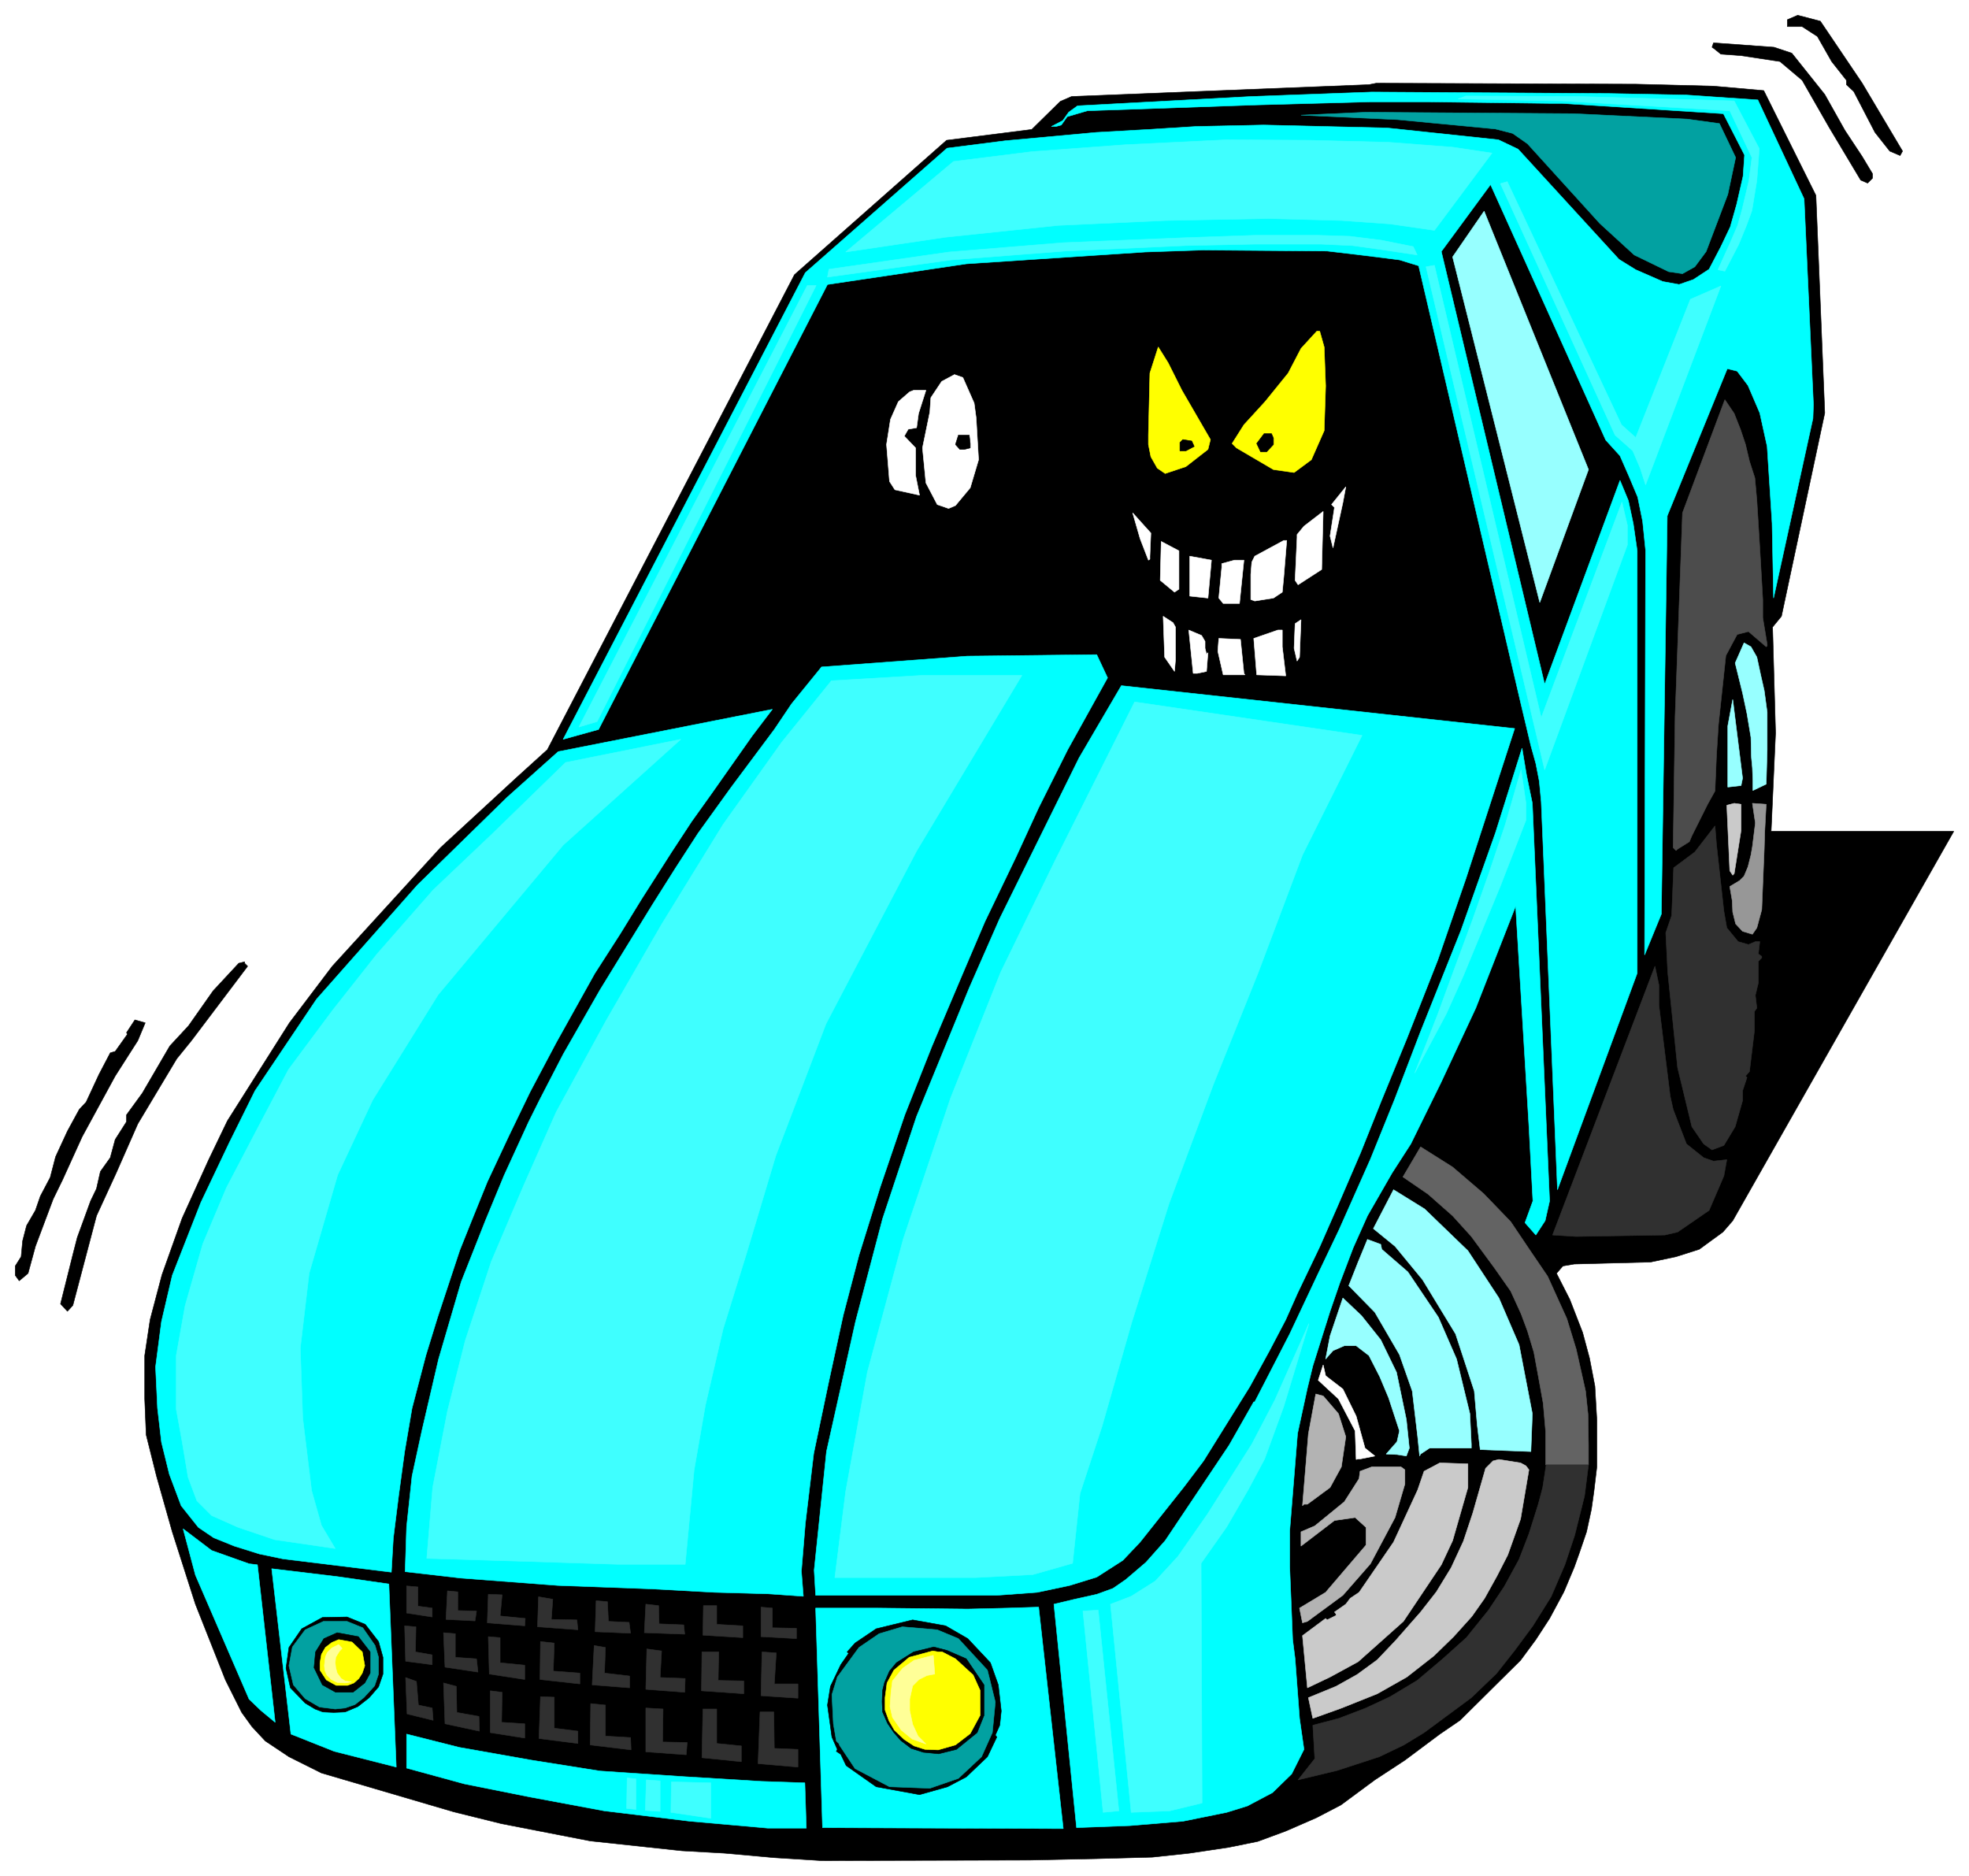 <svg width="3987.839" height="3799.359" viewBox="0 0 2990.879 2849.519" xmlns="http://www.w3.org/2000/svg"><rect x="0" y="0" width="2990.879" height="2849.519" fill="#808080" stroke="none"/><defs><clipPath id="a"><path d="M0 1.29h2990.879V2851H0Zm0 0"/></clipPath><clipPath id="b"><path d="M0 1.29h2990.879v2849.519H0Zm0 0"/></clipPath></defs><g clip-path="url(#a)" transform="translate(0 -1.29)"><path style="fill:#fff;fill-opacity:1;fill-rule:nonzero;stroke:none" d="M0 2850.809h2990.879V1.289H0Zm0 0"/></g><g clip-path="url(#b)" transform="translate(0 -1.29)"><path style="fill:#fff;fill-opacity:1;fill-rule:evenodd;stroke:#fff;stroke-width:.15;stroke-linecap:square;stroke-linejoin:bevel;stroke-miterlimit:10;stroke-opacity:1" d="M0 .5h603V575H0Zm0 0" transform="matrix(4.96 0 0 -4.96 0 2853.29)"/></g><path style="fill:#000;fill-opacity:1;fill-rule:evenodd;stroke:#000;stroke-width:.15;stroke-linecap:square;stroke-linejoin:bevel;stroke-miterlimit:10;stroke-opacity:1" d="m570.29 549.52 12.36-20.8-.75-1.36-3.17 1.36-4.52 5.73-6.49 12.51-2.26 2.11v1.36l-4.52 5.73-4.37 7.68-4.67 3.02h-4.53v2.11l3.17 1.36 6.93-1.81zm-21.56 9.2 10.1-12.66 6.18-11.01 5.28-7.99 3.16-5.27v-1.36l-1.5-1.51-2.11.91-9.65 16.13-8.29 14.47-6.79 5.73-11.91 1.81-6.18.45-2.26 1.81-.45.3.45 1.35 18.54-1.35zm0 0" transform="matrix(4.96 0 0 -4.96 0 2852)"/><path style="fill:#000;fill-opacity:1;fill-rule:evenodd;stroke:#000;stroke-width:.15;stroke-linecap:square;stroke-linejoin:bevel;stroke-miterlimit:10;stroke-opacity:1" d="m540.14 547.26 15.98-32.11 2.71-66.63-13.27-62.26-2.71-3.31.91-32.41-1.36-30.15h55.93l-67.69-119.24-3.01-3.47-7.24-5.28-7.09-2.26-7.84-1.66-23.36-.6-3.47-.6-1.96-2.26 4.07-7.99 3.92-10.1 2.11-7.84 1.66-8.6.6-10.4v-14.32l-.9-7.53-.76-5.43-1.5-6.94-2.26-6.63-1.51-4.22-3.17-7.54-4.37-8.14-4.22-6.48-4.67-6.33-18.55-18.39-6.18-4.22-10.7-7.99-9.2-6.03-10.4-7.69-7.53-3.92-9.35-4.07-8.59-3.17-8.9-1.81-12.06-1.8-11.3-1.21-16.59-.45-21.1-.45-63.62-.16-14.47.91-15.08 1.36-13.26.75-28.04 3.01-27.14 5.28-14.62 3.62-40.55 11.91-9.95 4.97-7.24 4.83-4.07 4.37-3.16 4.37-4.98 9.95-9.19 23.21-7.09 22.16-4.82 17.04-3.17 12.66-.45 11.01v13.26l1.66 11.01 3.62 13.71 6.18 17.34 8.14 17.94 5.73 11.91 18.99 30 13.12 17.33 33.16 36.33 23.07 21.26 9.64 8.74 75.68 145.47 46.58 41.16 26.08 3.31 8.75 8.6 3.46 1.5 91.06 3.62 2.26.45 79.59-.3 23.67-.6zm0 0" transform="matrix(4.96 0 0 -4.96 0 2852)"/><path style="fill:#0ff;fill-opacity:1;fill-rule:evenodd;stroke:#0ff;stroke-width:.15;stroke-linecap:square;stroke-linejoin:bevel;stroke-miterlimit:10;stroke-opacity:1" d="m183.76 271.85 8.14 13.26 7.99 12.97 6.94 11 6.93 10.7 10.1 14.02 13.27 17.79 5.28 7.84 9.19 11.31 44.62 3.31 39.65.46 3.32-7.09-12.21-22.01-8.9-17.79-6.93-15.07-9.5-19.75-6.18-14.47-10.1-23.82-8.29-20.95-7.54-22.16-6.48-20.81-4.83-18.39-4.52-20.8-4.52-21.56-1.21-10.1-1.35-11.3-1.21-14.63.6-7.68-10.85.75-16.28.45-19.45 1.06-28.64 1.05-29.7 2.26-17.03 1.96.45 13.72 1.66 15.53 3.01 13.87 5.13 22.01 6.93 23.66 7.39 18.7 5.73 13.86 7.54 16.44 3.46 6.93 7.09 13.72zm0 0" transform="matrix(4.96 0 0 -4.96 0 2852)"/><path style="fill:#0ff;fill-opacity:1;fill-rule:evenodd;stroke:#0ff;stroke-width:.15;stroke-linecap:square;stroke-linejoin:bevel;stroke-miterlimit:10;stroke-opacity:1" d="m172.46 348.58 74.17 142.91 43.41 38.13 17.79 2.27 27.89 2.56 15.98.9 14.47.91 20.81.45 37.83-.9 34.07-3.62 6.03-2.87 30.91-33.76 5.12-3.17 8.29-3.62 4.98-.9 4.37 1.51 4.82 3.16 3.62 6.94 2.87 6.03 1.96 6.93 1.96 8.59.45 6.48-6.48 12.67-49.45 3.16h-3.92l-36.78.46h-18.09l-34.07-.91-52.46-1.81-6.18-1.81-1.81-2.56-1.66-.45H322l3.47 1.81 1.81 2.56 2.71 1.96 53.22 2.86 36.93 1.36 72.81-.45 23.37-.45 22.01-1.51 14.17-30.3 2.86-63.01-.15-4.23-12.06-55.02-.45 22.92-1.51 23.51-2.26 10.25-3.62 8.44-3.31 4.38-3.02.75-18.39-45.07-1.81-121.96-5.12-12.51.3 123.91-.91 8.9-1.5 7.39-2.72 6.48-2.71 6.18-4.37 4.82-35.28 78.24-15.07-20.5 31.65-132.51 23.07 62.41 2.56-6.18 1.51-7.09 1.2-8.29V276.97l-24.42-66.33L472 329.43l-.6 6.33-1.06 5.43-1.51 5.43-3.01 12.66-31.36 134.32-5.88 1.81-10.7 1.35-11.46 1.36-37.99.3-17.79-.6-54.72-3.62-42.51-6.33-70.1-136.28zm0 0" transform="matrix(4.96 0 0 -4.96 0 2852)"/><path style="fill:#0ff;fill-opacity:1;fill-rule:evenodd;stroke:#0ff;stroke-width:.15;stroke-linecap:square;stroke-linejoin:bevel;stroke-miterlimit:10;stroke-opacity:1" d="m170.95 344.81 65.58 12.96-6.18-8.14-12.52-17.79-6.03-8.44-6.03-9.19-9.34-14.63-6.48-10.55-7.84-12.21-11.76-21.1-7.99-15.08-6.48-13.41-6.64-14.17-4.82-11.91-3.62-9.05-6.78-20.5-3.62-11.76-4.22-16.13-2.26-13.26-1.81-13.27-1.66-13.27-.6-10.4-33.17 4.07-7.23 1.51-7.69 2.41-6.33 2.56-4.68 3.17-5.27 6.63-3.62 9.65-2.41 9.8-1.21 10.4-.6 12.66 1.81 13.87 3.31 14.17 8.75 22.31 8.74 18.39 7.84 15.83 18.84 28.04 30.91 34.98 27.43 26.83zm0 0" transform="matrix(4.96 0 0 -4.96 0 2852)"/><path style="fill:#02a1a1;fill-opacity:1;fill-rule:evenodd;stroke:#02a1a1;stroke-width:.15;stroke-linecap:square;stroke-linejoin:bevel;stroke-miterlimit:10;stroke-opacity:1" d="m516.77 538.52 9.8-1.36 4.97-10.4-2.41-11.31-6.63-17.48-3.47-4.68-3.77-2.11-4.22.61-10.55 5.12-10.55 9.65-22.16 24.42-4.53 3.17-5.27 1.35-30 2.87-29.55 1.36 19.9.9 63.77-.45zm0 0" transform="matrix(4.96 0 0 -4.96 0 2852)"/><path style="fill:#97ffff;fill-opacity:1;fill-rule:evenodd;stroke:#97ffff;stroke-width:.15;stroke-linecap:square;stroke-linejoin:bevel;stroke-miterlimit:10;stroke-opacity:1" d="m486.47 431.19-14.92-40.7-26.69 105.82 9.65 14.02zm0 0" transform="matrix(4.96 0 0 -4.96 0 2852)"/><path style="fill:#ff0;fill-opacity:1;fill-rule:evenodd;stroke:#ff0;stroke-width:.15;stroke-linecap:square;stroke-linejoin:bevel;stroke-miterlimit:10;stroke-opacity:1" d="m405.52 468.72.45-11.91-.45-13.71-3.92-8.9-5.28-3.92-6.33.91-11.31 6.63-1.35 1.36 3.62 5.72 6.48 7.09 7.08 8.74 3.92 7.54 4.83 5.28h.9zm-43.57-13.26 8.74-15.08-.75-3.01-6.78-5.28-6.33-2.11-2.42 1.66-1.96 3.47-.75 3.76v2.87l.45 18.99 2.56 7.99 3.02-4.82zm0 0" transform="matrix(4.96 0 0 -4.96 0 2852)"/><path style="fill:#fff;fill-opacity:1;fill-rule:evenodd;stroke:#fff;stroke-width:.15;stroke-linecap:square;stroke-linejoin:bevel;stroke-miterlimit:10;stroke-opacity:1" d="m298.33 451.54.61-4.52.75-12.82-2.56-8.59-4.52-5.43-2.11-.9-3.47 1.2-3.47 6.64-1.05 10.7 2.26 11 .3 4.38 3.31 4.97 3.92 2.11 2.57-.9zm-17.03-3.17-.6-4.37-2.57-.45-1.2-2.11 3.47-3.62v-8.44l1.2-6.03-7.54 1.66-1.65 2.56-.91 11.3 1.21 7.69 2.41 5.43 3.47 3.01 1.2.46h3.77zm0 0" transform="matrix(4.96 0 0 -4.96 0 2852)"/><path style="fill:#4c4c4c;fill-opacity:1;fill-rule:evenodd;stroke:#4c4c4c;stroke-width:.15;stroke-linecap:square;stroke-linejoin:bevel;stroke-miterlimit:10;stroke-opacity:1" d="m533.05 443.4 1.51-4.53 1.21-5.12 1.65-5.13.61-6.78.9-14.62.91-15.83v-5.58l1.35-8.14v-.45l-.3-.3-5.43 4.67-3.46-.9-3.47-6.49-2.26-21.1-.6-9.35-.46-11-2.26-4.07-4.82-9.65-.76-1.81-3.61-2.26-.46-.45-.9.9.6 40.1 2.26 62.41 12.97 34.67 2.86-4.22zm0 0" transform="matrix(4.96 0 0 -4.96 0 2852)"/><path style="fill:#000;fill-opacity:1;fill-rule:evenodd;stroke:#000;stroke-width:.15;stroke-linecap:square;stroke-linejoin:bevel;stroke-miterlimit:10;stroke-opacity:1" d="M389.99 440.83v-1.96l-2.11-2.26h-1.81l-1.21 2.57 2.27 3.01h2.26zm-92.86-1.65v-1.36l-1.81-.45h-1.36l-1.35 1.5.9 2.87h3.32zm68.59-.91-2.56-1.35h-1.81v2.56l.9.9 2.72-.45zm0 0" transform="matrix(4.96 0 0 -4.96 0 2852)"/><path style="fill:#fff;fill-opacity:1;fill-rule:evenodd;stroke:#fff;stroke-width:.15;stroke-linecap:square;stroke-linejoin:bevel;stroke-miterlimit:10;stroke-opacity:1" d="m408.23 407.22-.9 3.62 1.35 8.74-.9.9 4.37 5.43-.9-4.82zm-10.7-11.31-.91 1.36.61 13.11v.91l2.11 2.56 5.88 4.52-.46-17.78zm-45.38 8.75v-.91l-.45-.3-2.56 6.63-2.26 7.84 5.57-6.18zm41.01-6.19-.46-4.82-2.71-1.81-5.73-.9-1.2.45v7.69l.3 3.77.9 1.81 8.9 4.82h.9zm-32.11-3.91-1.36-.91-4.37 3.62.3 11.91 5.43-2.87zm8.89-2.72-5.58.6v12.22l6.64-1.21zm9.65-1.66h-4.98l-1.35 1.66.9 9.35v1.2l3.92 1.06h2.87zm-19.6-7.23V373l-.3-3.62-3.02 4.37-.45 12.51 3.02-1.96zm37.24-10.4-.91 3.92.3 7.53 1.81 1.21-.45-11.46zm-28.19 6.03v-2.11l.45-1.81.45.45-.45-5.73-2.87-.6h-1.2l-1.36 13.26 3.92-1.66zm23.66-1.66 1.06-8.9-8.9.31-.9 11.15 7.39 2.56h1.35zm-11.75-8.14.3-.45h-6.64l-1.65 7.23.3 3.92 6.63-.3zm0 0" transform="matrix(4.96 0 0 -4.96 0 2852)"/><path style="fill:#97ffff;fill-opacity:1;fill-rule:evenodd;stroke:#97ffff;stroke-width:.15;stroke-linecap:square;stroke-linejoin:bevel;stroke-miterlimit:10;stroke-opacity:1" d="m538.03 373.75 1.2-5.58 1.06-4.67.9-6.63v-11.46l-.3-10.55-4.07-1.96v3.01l-.15 3.92-.3 3.17-.15 6.18-1.21 7.24-1.35 6.33-2.27 9.19 2.72 6.18 2.11-1.2zm0 0" transform="matrix(4.96 0 0 -4.96 0 2852)"/><path style="fill:#0ff;fill-opacity:1;fill-rule:evenodd;stroke:#0ff;stroke-width:.15;stroke-linecap:square;stroke-linejoin:bevel;stroke-miterlimit:10;stroke-opacity:1" d="m463.86 351.89-14.93-45.97-8.59-24.88-9.5-24.12-7.84-19.14-6.33-15.83-7.08-16.43-5.43-12.36-6.78-14.17-3.62-8.14-4.98-9.5-6.03-11.01-14.17-22.76-6.03-7.99-13.41-16.88-5.28-5.58-7.99-5.13-8.29-2.56-9.95-2.11-12.36-.9h-55.48l-.45 7.69 3.77 36.33 8.89 39.79 8.29 31.51 10.41 31.35 16.13 39.35 9.34 21.26 24.27 49.14 12.97 22.16zm0 0" transform="matrix(4.96 0 0 -4.96 0 2852)"/><path style="fill:#97ffff;fill-opacity:1;fill-rule:evenodd;stroke:#97ffff;stroke-width:.15;stroke-linecap:square;stroke-linejoin:bevel;stroke-miterlimit:10;stroke-opacity:1" d="m533.2 334.41-4.07-.46v18.7l1.51 8.14 3.02-24.12zm0 0" transform="matrix(4.96 0 0 -4.96 0 2852)"/><path style="fill:#0ff;fill-opacity:1;fill-rule:evenodd;stroke:#0ff;stroke-width:.15;stroke-linecap:square;stroke-linejoin:bevel;stroke-miterlimit:10;stroke-opacity:1" d="m466.12 345.86 1.36-8.14 1.8-8.74 5.28-121.8-1.36-6.03-2.86-4.38-3.32 3.77 2.42 6.64-1.21 22.91-4.07 67.38-12.21-31.2-10.7-22.91-9.2-18.7-5.73-8.89-7.54-13.12-4.37-9.79-4.07-10.71-3.01-8.74-5.28-16.73-1.66-6.79-3.01-13.87-.61-7.53-1.8-22.31V95.02l.9-22.16.75-5.88 1.36-18.24 1.36-9.5-3.77-7.53-5.88-5.73-7.69-4.07-6.33-1.96-13.42-2.72-16.28-1.35-16.28-.61-6.93 68.44 6.33 1.51 6.78 1.51 4.98 1.81 3.92 2.71 6.18 5.28 5.88 6.63 8.89 13.27 10.7 15.98 7.54 13.26h.3l10.71 20.8 8.59 18.24 6.48 13.57 9.65 21.71 7.38 18.24 7.84 20.5 12.52 31.36 10.55 29.85zm0 0" transform="matrix(4.96 0 0 -4.96 0 2852)"/><path style="fill:#cacaca;fill-opacity:1;fill-rule:evenodd;stroke:#cacaca;stroke-width:.15;stroke-linecap:square;stroke-linejoin:bevel;stroke-miterlimit:10;stroke-opacity:1" d="m533.2 320.69-2.11-13.27-.45-.45-.9 1.36-.91 20.05 2.26.6 2.11-.3zm0 0" transform="matrix(4.96 0 0 -4.96 0 2852)"/><path style="fill:#979797;fill-opacity:1;fill-rule:evenodd;stroke:#979797;stroke-width:.15;stroke-linecap:square;stroke-linejoin:bevel;stroke-miterlimit:10;stroke-opacity:1" d="m540.44 320.24-.15-5.28-.76-18.54-1.5-5.58-1.36-1.96-3.01.91-2.12 2.26-.9 3.61-.15 3.47-.75 4.37 3.01 1.81 1.36 1.36 1.2 2.86.91 3.62.45 2.56.9 7.24-.9 6.03 4.22-.3zm0 0" transform="matrix(4.96 0 0 -4.96 0 2852)"/><path style="fill:#303030;fill-opacity:1;fill-rule:evenodd;stroke:#303030;stroke-width:.15;stroke-linecap:square;stroke-linejoin:bevel;stroke-miterlimit:10;stroke-opacity:1" d="m527.93 295.97.9-5.13 3.47-4.22 3.16-.9 2.11.9h1.36l-.45-3.77 1.05-.75v-.45l-1.05-1.06v-6.63l-.91-3.77.46-3.92-.76-1.06v-6.03l-1.5-12.36-1.21-1.35.45-.46-1.35-4.07v-3.01l-2.27-7.99-3.46-5.73-3.62-1.36-2.56 1.81-3.62 5.28-4.37 18.09-3.02 29.24-.6 12.06 1.81 5.28.6 14.62 6.48 4.83 6.18 7.99.46-5.73zm0 0" transform="matrix(4.96 0 0 -4.96 0 2852)"/><path style="fill:#000;fill-opacity:1;fill-rule:evenodd;stroke:#000;stroke-width:.15;stroke-linecap:square;stroke-linejoin:bevel;stroke-miterlimit:10;stroke-opacity:1" d="m75.83 279.08-17.19-22.76-4.52-5.58-11.91-19.9-6.63-15.07-6.03-13.12-7.24-27.43-1.66-1.81-2.11 2.26 3.77 15.07 1.36 5.28 4.07 11.16 1.81 3.76 1.2 5.28 3.02 4.22 1.51 5.58 3.46 5.43v2.11l4.83 6.63 8.44 14.47 5.73 6.18 7.53 10.71 7.84 8.44 1.81.45v-.45zm0 0" transform="matrix(4.96 0 0 -4.96 0 2852)"/><path style="fill:#303030;fill-opacity:1;fill-rule:evenodd;stroke:#303030;stroke-width:.15;stroke-linecap:square;stroke-linejoin:bevel;stroke-miterlimit:10;stroke-opacity:1" d="m508.03 267.17 3.46-27.88.91-4.07 4.07-10.56 5.28-4.22 3.01-1.05 4.07.45-.9-4.98-4.53-10.55-9.64-6.63-3.92-.91-27.14-.45-7.23.45 31.35 82.31 1.21-5.73zm0 0" transform="matrix(4.96 0 0 -4.96 0 2852)"/><path style="fill:#000;fill-opacity:1;fill-rule:evenodd;stroke:#000;stroke-width:.15;stroke-linecap:square;stroke-linejoin:bevel;stroke-miterlimit:10;stroke-opacity:1" d="m42.21 256.32-6.93-10.85-10.1-18.55-6.03-13.26-2.87-5.88-5.43-14.47-2.26-8.29-2.71-2.27-1.21 1.66v2.87l1.81 2.86.45 4.83 1.21 4.67 2.71 4.67 1.51 4.37 3.02 5.73 1.65 6.33 1.81 3.92 1.81 3.92 3.62 6.64 2.11 2.26 3.92 8.44 3.47 6.63 1.51.45 3.76 5.28-.3.45 2.57 3.92 3.16-.9zm0 0" transform="matrix(4.96 0 0 -4.96 0 2852)"/><path style="fill:#636363;fill-opacity:1;fill-rule:evenodd;stroke:#636363;stroke-width:.15;stroke-linecap:square;stroke-linejoin:bevel;stroke-miterlimit:10;stroke-opacity:1" d="m462.65 200.84 5.88-8.74 5.43-7.99 5.88-12.96 2.86-9.35 2.87-12.81.75-7.09.15-9.65v-5.87h-13.11v10.1l-.76 8.74-1.36 7.54-1.5 8.14-1.96 6.48-1.96 5.27-3.17 6.94-4.97 7.08-7.09 9.65-5.73 6.33-7.53 6.64-7.69 5.27 5.42 9.2 9.8-6.18 9.5-8.14zm0 0" transform="matrix(4.96 0 0 -4.96 0 2852)"/><path style="fill:#97ffff;fill-opacity:1;fill-rule:evenodd;stroke:#97ffff;stroke-width:.15;stroke-linecap:square;stroke-linejoin:bevel;stroke-miterlimit:10;stroke-opacity:1" d="m449.54 191.95 9.49-14.47 6.18-14.32 4.07-21.11-.45-11.6-15.52.6-.91 7.54-.9 10.4-5.73 17.48-10.1 16.59-8.44 10.25-6.64 5.42 6.18 11.91 9.5-5.88zm0 0" transform="matrix(4.96 0 0 -4.96 0 2852)"/><path style="fill:#97ffff;fill-opacity:1;fill-rule:evenodd;stroke:#97ffff;stroke-width:.15;stroke-linecap:square;stroke-linejoin:bevel;stroke-miterlimit:10;stroke-opacity:1" d="m423.16 192.4 7.99-6.93 9.34-13.87 5.58-12.81 4.07-16.74.45-9.34v-1.21h-12.81l-2.72-1.81-.3-.6-.6 5.88-1.66 14.02-3.92 11.15-7.54 12.97-7.98 8.14 2.86 7.23 2.86 6.94 4.07-1.51zm0 0" transform="matrix(4.96 0 0 -4.96 0 2852)"/><path style="fill:#97ffff;fill-opacity:1;fill-rule:evenodd;stroke:#97ffff;stroke-width:.15;stroke-linecap:square;stroke-linejoin:bevel;stroke-miterlimit:10;stroke-opacity:1" d="m422.85 164.67 4.83-9.95 3.01-14.48.91-8.74-.91-2.41-2.86.45-3.32.15 3.32 3.77.75 3.32-3.31 10.1-2.72 6.48-3.31 6.48-3.92 3.02h-3.62l-3.47-1.51-2.26-2.56 1.36 7.08 3.92 11.61 5.72-5.43zm0 0" transform="matrix(4.96 0 0 -4.96 0 2852)"/><path style="fill:#fff;fill-opacity:1;fill-rule:evenodd;stroke:#fff;stroke-width:.15;stroke-linecap:square;stroke-linejoin:bevel;stroke-miterlimit:10;stroke-opacity:1" d="m411.25 149.59 4.07-8.29 2.71-9.8 3.01-2.41-4.52-.91h-.6l-.6-.15-.31 8.75-5.12 9.8-6.18 5.72 1.51 4.68.75-3.32zm0 0" transform="matrix(4.96 0 0 -4.96 0 2852)"/><path style="fill:#b3b3b3;fill-opacity:1;fill-rule:evenodd;stroke:#b3b3b3;stroke-width:.15;stroke-linecap:square;stroke-linejoin:bevel;stroke-miterlimit:10;stroke-opacity:1" d="m409.89 142.05 2.26-7.08-1.36-9.2-3.46-6.33-6.94-5.12h-1.05l-.46-.46 1.81 22.01 2.26 12.21 2.27-.6zm0 0" transform="matrix(4.96 0 0 -4.96 0 2852)"/><path style="fill:#cacaca;fill-opacity:1;fill-rule:evenodd;stroke:#cacaca;stroke-width:.15;stroke-linecap:square;stroke-linejoin:bevel;stroke-miterlimit:10;stroke-opacity:1" d="m467.33 126.07.9-1.2-2.56-15.08-3.92-11-3.32-6.48-3.77-6.79-3.92-5.57-5.58-6.19-6.03-5.87-8.29-6.49-9.04-5.12-11.31-4.52-8.44-3.02-1.36 6.33 8.45 3.47 6.48 3.62 6.18 4.52 5.58 5.88 7.68 8.74 4.83 6.18 4.52 7.39 3.77 8.14 2.86 8.59 3.92 13.72 2.26 2.26 1.81.45 6.64-1.05zm0 0" transform="matrix(4.96 0 0 -4.96 0 2852)"/><path style="fill:#cacaca;fill-opacity:1;fill-rule:evenodd;stroke:#cacaca;stroke-width:.15;stroke-linecap:square;stroke-linejoin:bevel;stroke-miterlimit:10;stroke-opacity:1" d="m449.54 119.44-4.68-16.28-3.46-7.39-11.61-17.33-13.87-12.36-8.59-4.68-6.94-3.31-1.51 15.98 7.09 5.27.45-.45 2.72 1.36v.45l-.46.6 3.47 2.41 1.36 1.81 2.71 1.81 10.55 15.38 7.39 15.98 1.96 5.73 4.82 2.56 8.6-.3zm0 0" transform="matrix(4.96 0 0 -4.96 0 2852)"/><path style="fill:#b3b3b3;fill-opacity:1;fill-rule:evenodd;stroke:#b3b3b3;stroke-width:.15;stroke-linecap:square;stroke-linejoin:bevel;stroke-miterlimit:10;stroke-opacity:1" d="M430.24 124.87v-4.37l-3.01-10.25-7.54-14.17-8.44-9.65-10.86-7.99-1.51-.45-.9 4.52 7.99 4.82 12.36 14.47v5.43l-3.32 3.02-6.33-.91-10.25-7.84v4.37l4.22 1.81 9.05 7.39 4.52 7.08.3 2.27 3.62 1.35h8.89zm0 0" transform="matrix(4.96 0 0 -4.96 0 2852)"/><path style="fill:#303030;fill-opacity:1;fill-rule:evenodd;stroke:#303030;stroke-width:.15;stroke-linecap:square;stroke-linejoin:bevel;stroke-miterlimit:10;stroke-opacity:1" d="m482.25 104.82-3.02-9.05-4.22-9.79-5.57-8.9-5.58-7.54-5.58-7.08-7.69-7.39-14.47-10.7-6.18-3.77-7.54-3.62-12.96-4.22-11.91-2.86 5.12 6.48-.6 10.25 7.99 2.11 8.29 3.17 7.39 3.46 8.29 4.98 7.84 6.63 7.23 6.48 6.79 8.44 4.82 7.24 4.52 8.29 3.02 7.84 2.86 9.05 1.36 5.12 1.06 6.94h12.96l-1.21-9.5zm0 0" transform="matrix(4.96 0 0 -4.96 0 2852)"/><path style="fill:#0ff;fill-opacity:1;fill-rule:evenodd;stroke:#0ff;stroke-width:.15;stroke-linecap:square;stroke-linejoin:bevel;stroke-miterlimit:10;stroke-opacity:1" d="m76.28 96.08 2.56-.31 5.43-48.24-4.37 3.62-3.62 3.47-16.43 37.99-3.77 14.17 8.74-6.63zm42.81-6.19 2.26-56.07-18.99 4.82-13.27 5.28-5.88 50.65 20.05-2.41Zm0 0" transform="matrix(4.96 0 0 -4.96 0 2852)"/><path style="fill:#303030;fill-opacity:1;fill-rule:evenodd;stroke:#303030;stroke-width:.15;stroke-linecap:square;stroke-linejoin:bevel;stroke-miterlimit:10;stroke-opacity:1" d="m127.99 83.11 4.37-.6v-2.72L124.52 81v8.29l3.47-.3zm12.21-1.36 5.73-.15-.46-3.01-8.89.45.45 8.74 3.17-.3zm12.96-1.65 7.69-.76-.15-2.26-11.46.91.3 8.74 4.23-.15zm15.68-1.06 7.84-.15.3-3.02-12.36.91.3 9.2 4.37-.76zm17.49-.6 6.33-.3.45-3.32-10.85.45.3 9.5 3.47-.3zm15.52-.76 7.54-.3.3-2.86-12.36.45.45 8.74 3.92-.45zm17.64 5.58v-5.73l7.99-.45v-3.62l-12.21.76.15 9.04zm0 0" transform="matrix(4.96 0 0 -4.96 0 2852)"/><path style="fill:#0ff;fill-opacity:1;fill-rule:evenodd;stroke:#0ff;stroke-width:.15;stroke-linecap:square;stroke-linejoin:bevel;stroke-miterlimit:10;stroke-opacity:1" d="m325.62 14.97-73.72.3-2.11 67.24h19.15l27.43-.3 12.37.3 9.34.3zm0 0" transform="matrix(4.96 0 0 -4.96 0 2852)"/><path style="fill:#303030;fill-opacity:1;fill-rule:evenodd;stroke:#303030;stroke-width:.15;stroke-linecap:square;stroke-linejoin:bevel;stroke-miterlimit:10;stroke-opacity:1" d="m236.53 76.48 7.38-.15v-3.17l-10.85.6v9.05l3.47-.3zm0 0" transform="matrix(4.96 0 0 -4.96 0 2852)"/><path style="fill:#000;fill-opacity:1;fill-rule:evenodd;stroke:#000;stroke-width:.15;stroke-linecap:square;stroke-linejoin:bevel;stroke-miterlimit:10;stroke-opacity:1" d="m117.28 62.31-1.35-3.92-2.87-3.32-3.46-2.71-3.92-1.66-3.47-.15-3.32.15-2.41.9-3.01 1.81-4.53 4.68-1.35 6.03.9 6.33 3.92 5.73 6.33 3.46 7.54.15 5.58-2.26 4.07-5.27 1.35-4.83zm179.09 10.85 6.94-7.39 2.41-6.78.91-7.99-.46-4.37-1.35-3.02.45-.6-2.87-6.03-6.48-6.18-5.73-3.01-8.59-2.42-13.26 2.42-9.2 6.48-1.66 3.47-1.36.9.31.6-1.66 3.77-1.36 9.8.91 5.73 3.16 6.63 2.41 3.47-.45.45 2.41 2.71 6.49 4.38 11.15 2.71 10.1-1.81zm0 0" transform="matrix(4.96 0 0 -4.96 0 2852)"/><path style="fill:#303030;fill-opacity:1;fill-rule:evenodd;stroke:#303030;stroke-width:.15;stroke-linecap:square;stroke-linejoin:bevel;stroke-miterlimit:10;stroke-opacity:1" d="m127.38 76.78-.15-7.69 5.13-.9v-3.02l-8.14 1.06-.3 10.85zm0 0" transform="matrix(4.96 0 0 -4.96 0 2852)"/><path style="fill:#02a1a1;fill-opacity:1;fill-rule:evenodd;stroke:#02a1a1;stroke-width:.15;stroke-linecap:square;stroke-linejoin:bevel;stroke-miterlimit:10;stroke-opacity:1" d="m293.51 73.16 8.89-9.65 2.42-9.79-.91-9.35-3.31-7.39-7.09-6.63-8.74-3.02-12.36.46-10.56 5.57-4.82 7.24v.3l-.91.91-.9 5.27-.45 8.9 1.66 5.42 6.63 9.05 6.18 4.22 7.08 2.11 10.71-.91zm0 0" transform="matrix(4.96 0 0 -4.96 0 2852)"/><path style="fill:#303030;fill-opacity:1;fill-rule:evenodd;stroke:#303030;stroke-width:.15;stroke-linecap:square;stroke-linejoin:bevel;stroke-miterlimit:10;stroke-opacity:1" d="m139.44 67.43 6.49-.45.45-4.07-10.1 1.51-.45 10.55 3.61-.3zm13.72-1.66 7.54-.75v-4.37l-10.85 1.66-.31 11.45 3.62-.3zm16.28-2.56 8.14-.6v-3.32l-12.21 1.36.15 11.61 4.22-.46zm15.68-.6 7.69-.91v-3.61l-11.46.9.61 12.06 3.46-.6zm17.04-1.36 7.68-.3-.15-4.22-11.91.9.31 12.37 4.52-.61zm17.78-.9 7.84-.15v-3.92l-12.96.9.15 11.91h5.13zm0 0" transform="matrix(4.96 0 0 -4.96 0 2852)"/><path style="fill:#000;fill-opacity:1;fill-rule:evenodd;stroke:#000;stroke-width:.15;stroke-linecap:square;stroke-linejoin:bevel;stroke-miterlimit:10;stroke-opacity:1" d="m270.29 57.33.61 2.41 1.51 3.47 2.11 2.56 5.27 3.32 6.18 1.51 4.07-1.06 5.88-2.56 5.43-7.99v-9.35l-2.11-5.27-6.33-5.13-5.43-1.35-4.67.45-3.77 1.2-3.17 2.42-2.11 2.41-1.96 2.86-1.51 3.47-.15 3.17zm0 0" transform="matrix(4.96 0 0 -4.96 0 2852)"/><path style="fill:#ff0;fill-opacity:1;fill-rule:evenodd;stroke:#ff0;stroke-width:.15;stroke-linecap:square;stroke-linejoin:bevel;stroke-miterlimit:10;stroke-opacity:1" d="M271.05 55.07V51.3l1.2-3.31 1.66-2.87 3.02-2.86 3.01-1.96 3.32-1.06 4.07-.15 5.28 1.51 4.52 3.47 3.01 5.57v7.69l-2.11 4.68-5.42 4.97-4.07 2.11h-1.21l-1.66.3-7.23-1.96-4.68-3.92-2.11-3.92zm0 0" transform="matrix(4.96 0 0 -4.96 0 2852)"/><path style="fill:#303030;fill-opacity:1;fill-rule:evenodd;stroke:#303030;stroke-width:.15;stroke-linecap:square;stroke-linejoin:bevel;stroke-miterlimit:10;stroke-opacity:1" d="m237.73 68.79-.6-9.5h7.24v-4.37l-11.31.75.3 13.42zm-110.2-8.74.61-7.24 4.22-.9.3-3.77-7.99 1.96-.45 11.15zm12.37-9.5 6.78-1.21.15-4.52-10.55 2.26-.45 12.51 3.92-1.05zm13.71-3.02 7.09-.45v-4.37l-10.55 1.66v12.81l3.62-.45Zm16.13-1.8 7.24-.91v-3.77l-11.91 1.51.45 12.81 4.22-.15zm15.68 7.08v-9.5l7.69-.45.15-3.77-12.51 1.51.15 12.66zm17.64-1.21-.15-10.1 7.54-.15-.3-3.76-12.37.9v13.42zm16.43-10.55 7.54-.75v-4.83l-12.06 1.21.3 14.92h4.22zm17.64-1.51 7.24-.3v-5.42l-12.21 1.05.6 15.83h4.22zm0 0" transform="matrix(4.96 0 0 -4.96 0 2852)"/><path style="fill:#0ff;fill-opacity:1;fill-rule:evenodd;stroke:#0ff;stroke-width:.15;stroke-linecap:square;stroke-linejoin:bevel;stroke-miterlimit:10;stroke-opacity:1" d="M124.52 43.92V33.51l17.64-4.82 20.35-4.07 22.61-4.22 26.23-3.17 23.82-2.11h11.76l-.45 13.87-13.27.45-24.72 1.51-24.73 1.66-20.95 3.32-22.16 3.92zm0 0" transform="matrix(4.96 0 0 -4.96 0 2852)"/><path style="fill:#02a1a1;fill-opacity:1;fill-rule:evenodd;stroke:#02a1a1;stroke-width:.15;stroke-linecap:square;stroke-linejoin:bevel;stroke-miterlimit:10;stroke-opacity:1" d="M115.93 62.31v5.12l-1.06 3.62-3.77 5.43-4.82 1.96h-7.24l-5.57-2.57-3.92-5.27-1.06-5.73 1.36-5.88 3.62-4.22 4.37-2.56 4.82-.61 3.02.31 3.01 1.05 2.71 2.11 3.32 3.62zm0 0" transform="matrix(4.96 0 0 -4.96 0 2852)"/><path style="fill:#000;fill-opacity:1;fill-rule:evenodd;stroke:#000;stroke-width:.15;stroke-linecap:square;stroke-linejoin:bevel;stroke-miterlimit:10;stroke-opacity:1" d="M113.36 69.09v-6.48l-1.65-3.02-3.62-2.86h-5.28l-4.07 2.26-2.56 5.28.45 4.82 2.56 4.07 4.07 1.81 6.49-1.21zm0 0" transform="matrix(4.96 0 0 -4.96 0 2852)"/><path style="fill:#ff0;fill-opacity:1;fill-rule:evenodd;stroke:#ff0;stroke-width:.15;stroke-linecap:square;stroke-linejoin:bevel;stroke-miterlimit:10;stroke-opacity:1" d="m110.95 69.09.76-4.22-.76-2.26-1.05-1.66-1.51-1.36-1.96-.75h-3.47l-3.01 1.66-1.96 3.01v2.26l.45 2.57 1.21 2.11 1.96 1.51 2.11.9 4.07-.75zm0 0" transform="matrix(4.96 0 0 -4.96 0 2852)"/><path style="fill:#ffff97;fill-opacity:1;fill-rule:evenodd;stroke:#ffff97;stroke-width:.15;stroke-linecap:square;stroke-linejoin:bevel;stroke-miterlimit:10;stroke-opacity:1" d="m285.82 68.04-5.88-1.51-3.46-2.41-3.17-3.92-.45-3.47-.3-4.37.75-3.32 2.71-3.92 3.32-2.71 4.22-1.51-2.41 2.41-1.66 3.62-.9 4.22v3.47l.9 4.07 1.96 1.96 2.41 1.21 2.41.45zm-182.1 3.31-2.11-1.05-1.36-1.36-.6-1.36-.15-1.2-.16-1.51.16-1.51.6-1.35 1.35-1.36 1.81-.91 2.42-.15 1.96.31-1.96.3-1.21.75-1.21 1.66-.45 1.66-.15 1.5.15 1.66.45.76.76 1.2.75.76zm0 0" transform="matrix(4.96 0 0 -4.96 0 2852)"/><path style="fill:#3fffff;fill-opacity:1;fill-rule:evenodd;stroke:#3fffff;stroke-width:.15;stroke-linecap:square;stroke-linejoin:bevel;stroke-miterlimit:10;stroke-opacity:1" d="m439.29 504.45-13.57 1.96-14.93 1.06-22.31.6-31.5-.6-33.02-1.51-34.52-3.62-30.45-4.52L292 525.55l24.12 3.02 28.49 2.11 31.06 1.51 25.63-.15 23.97-.61 19.59-1.5 12.06-1.81zm78.39-21.1 9.34 4.07-23.06-60.91-1.66 5.13-2.26 5.28-5.43 4.82-35.12 77.03 2.11.6 34.97-74.47 4.37-3.91zm8.44 9.04 3.62 7.99 2.41 5.58 1.35 4.82 2.11 8.9.91 7.08-6.78 14.32-51.56 3.02-31.66.6 2.41.9 34.37-.15 47.79-1.35 7.69-14.63-.75-9.79-1.51-9.2-1.66-4.52-2.41-5.88-4.22-8.14zM400.84 169.64l-10.4-23.37-7.08-13.56-13.57-21.41-9.05-12.96-6.93-7.54-7.39-4.67-6.33-2.42 6.33-63.76 11.76.45 9.95 2.41-.3 73.42 7.84 11.15 6.63 11.46 4.98 9.34 5.88 16.13zM205.62 29.29l12.06-.3V18.14l-12.21 1.81zm-7.69.61 4.23-.3v-9.35l-4.53.3zm-5.87.6 2.71-.3v-9.35l-2.87.3zm-18.85 310.99-22.46-21.86-18.09-17.18-17.19-19.6-13.56-17.18-13.57-18.24-9.05-17.19-9.94-18.99-7.24-17.19-5.43-18.99-2.71-15.23v-16.43l1.81-9.95 1.81-10.85 2.71-7.24 4.52-4.52 8.14-3.62 11.16-3.77 18.54-2.71-4.22 7.08-3.02 10.71-2.71 22.16-.75 21.4 2.71 22.92 8.74 30.15 10.71 22.91 20.05 32.26 38.29 45.83 36.03 32.41zm81.41 25.03-15.23-18.85-17.94-25.17-18.84-30.6-17.04-29.55-15.22-27.89L160.4 212l-9.95-23.37-7.99-24.27-5.43-21.55-4.52-23.37-1.81-21.71 25.18-.75 33.31-1.06h20.65l2.72 28.8 3.46 19.9 5.43 23.36 7.24 23.37 8.89 29.69 15.38 40.41 27.74 52.91 32.26 53.81h-30.45zm81.7-284.62 6.33-61.5-4.82-.45-6.18 61.65zm-80.65 9.95 3.32 26.39 6.63 36.48 11.01 40.85 14.47 43.11 15.37 38.59 16.59 34.07 24.42 48.69 69.65-10.25-18.25-36.63-13.56-36.03-13.72-34.22-13.57-36.48-11.46-36.48-9.04-31.66-6.78-20.65-2.27-21.4-12.21-3.47-17.48-.91Zm-5.73 395.72L182.86 354l-5.58-1.65 69.95 135.22zm0 0" transform="matrix(4.96 0 0 -4.96 0 2852)"/><path style="fill:#3fffff;fill-opacity:1;fill-rule:evenodd;stroke:#3fffff;stroke-width:.15;stroke-linecap:square;stroke-linejoin:bevel;stroke-miterlimit:10;stroke-opacity:1" d="m253.41 490.13 37.99 5.28 34.97 2.71 36.64 1.66 21.25.45h20.2l9.8-.45 8.74-1.21 11.01-1.66-1.21 2.57-9.8 1.96-9.64 1.2-9.65.3h-19.45l-21.71-.75-36.93-1.51-34.97-2.86-36.79-5.28zm183.31 3.16 36.33-154.06 25.33 68.89v6.03l-1.66 7.09L472 355.21l-32.71 138.54zm29.1-154.06-4.83-16.73-5.12-15.23-4.98-14.17-6.03-16.28-4.52-12.36-7.08-18.09 9.64 18.09 5.28 11.76 11.31 27.43 7.84 20.2v5.13zm0 0" transform="matrix(4.96 0 0 -4.96 0 2852)"/></svg>
